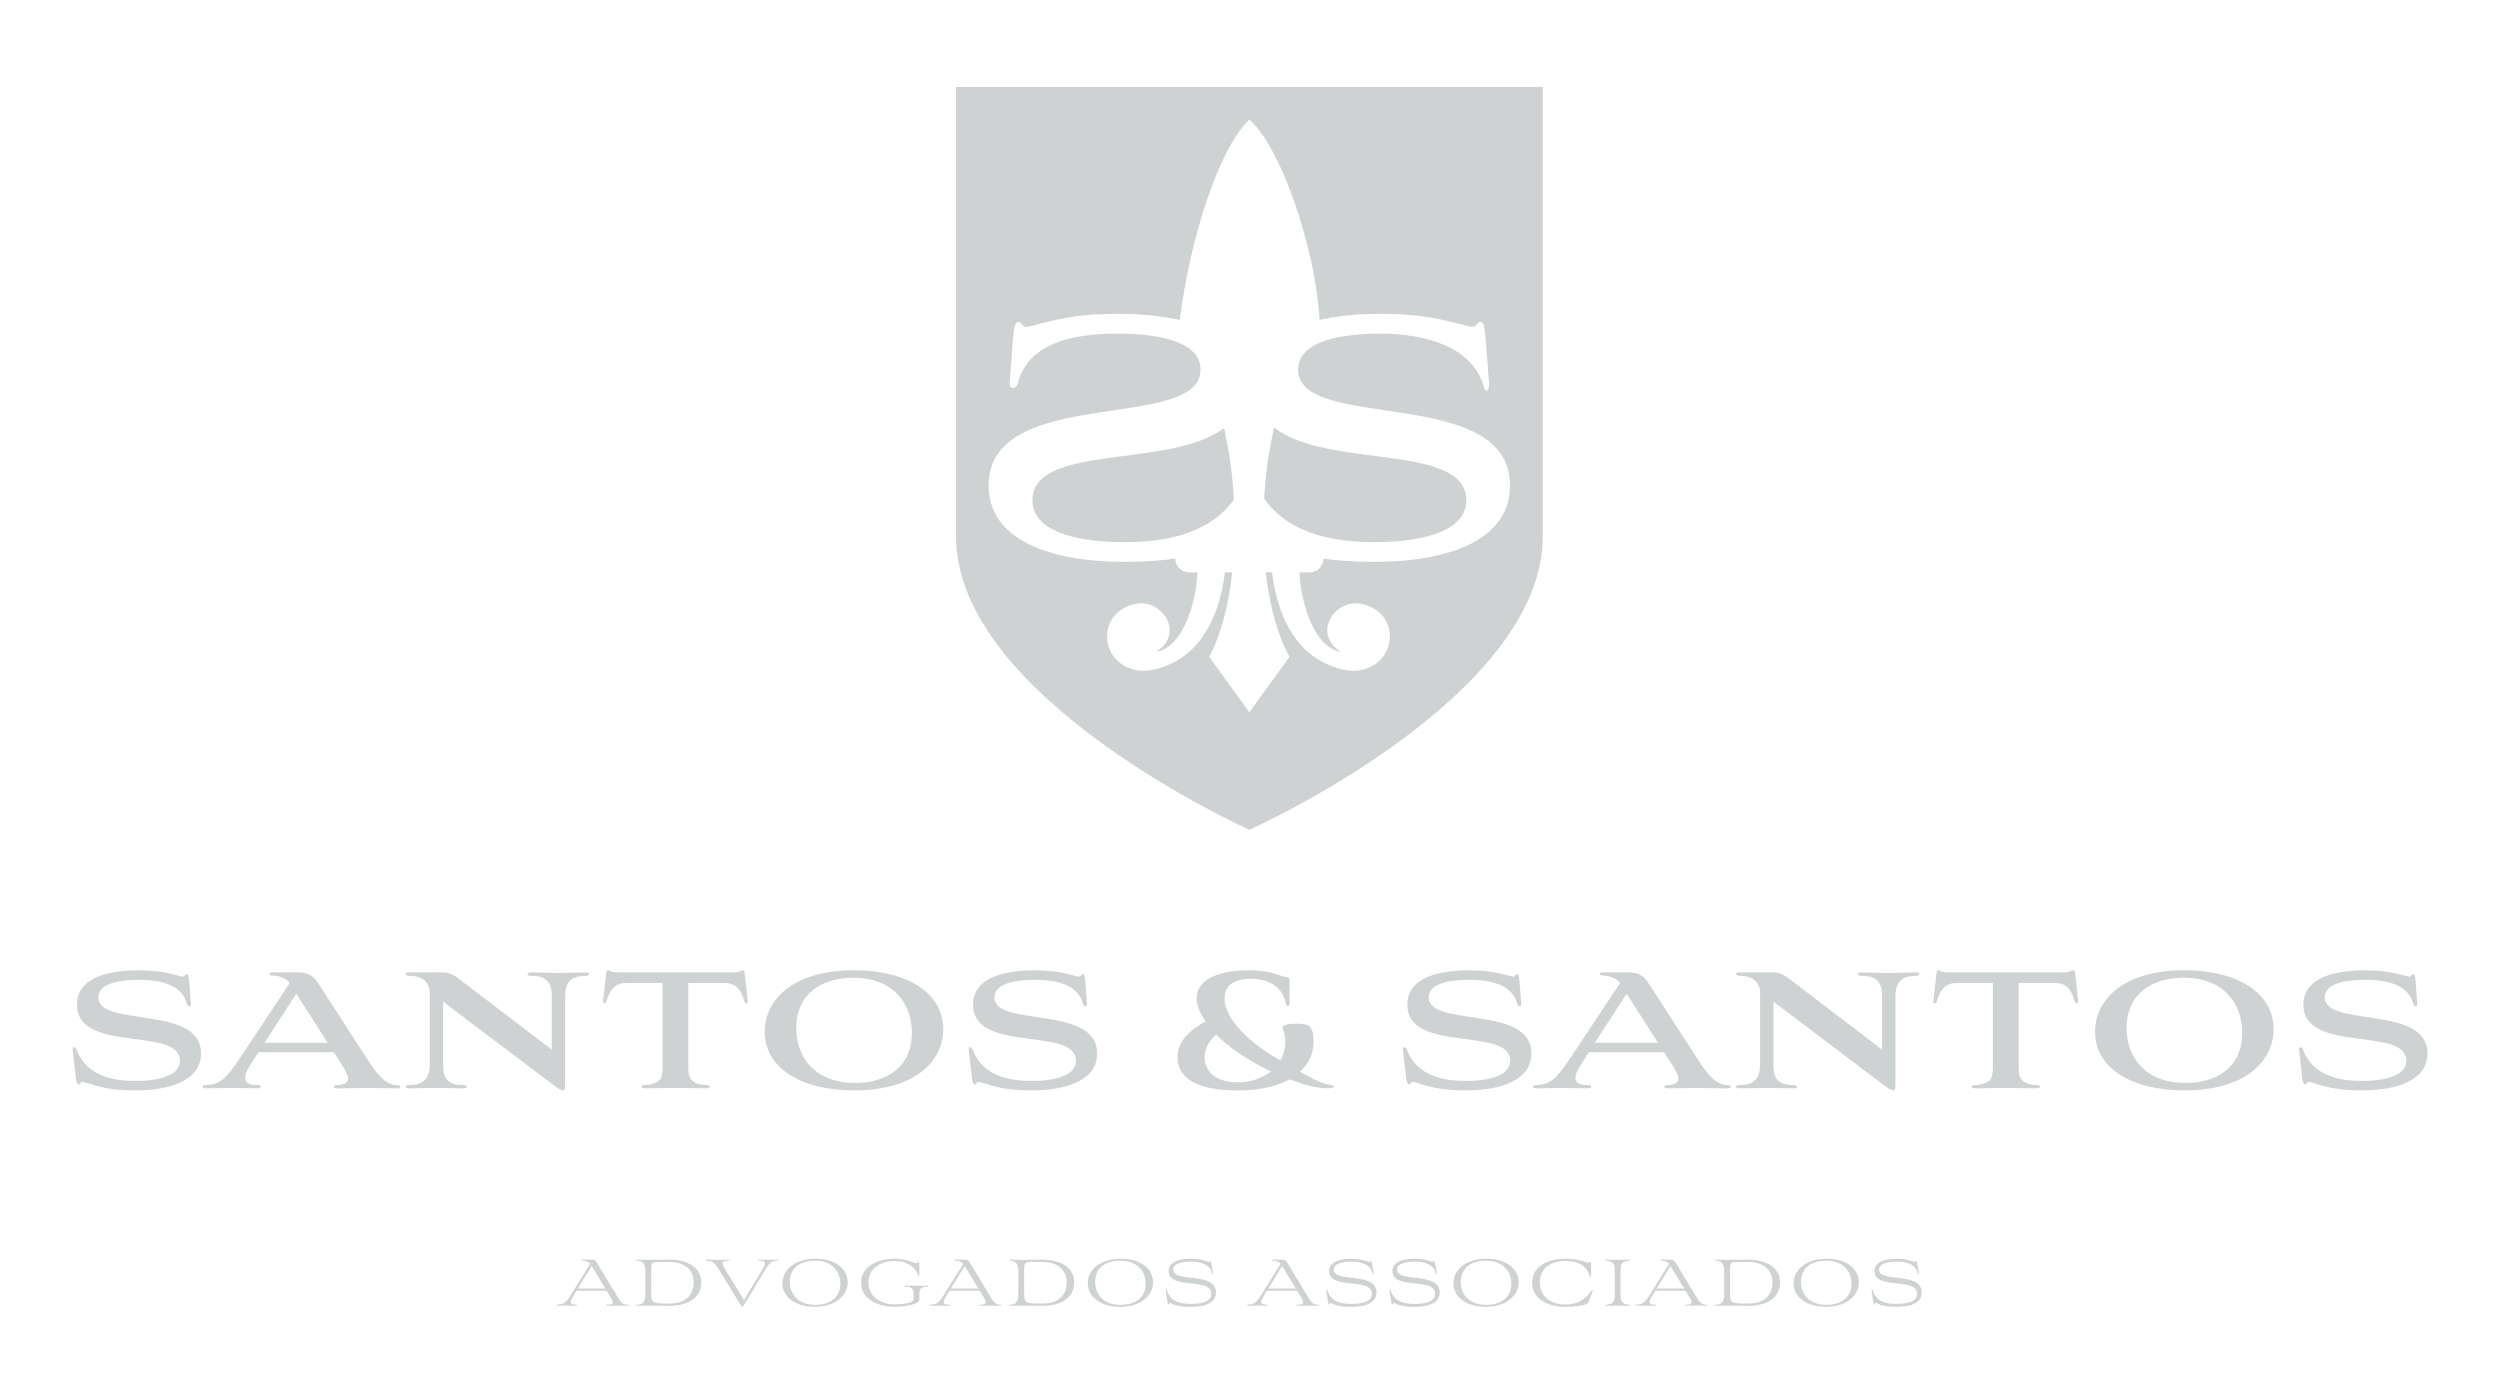<svg xmlns="http://www.w3.org/2000/svg" xmlns:xlink="http://www.w3.org/1999/xlink" id="Layer_1" x="0px" y="0px" viewBox="0 0 800 446" style="enable-background:new 0 0 800 446;" xml:space="preserve">
<style type="text/css">
	.st0{fill:#1C355E;stroke:#1D1D1B;stroke-miterlimit:10;}
	.st1{fill:#231F20;}
	.st2{fill:#1C355E;}
	.st3{fill:#CFD2D3;}
</style>
<g>
	<g>
		<g>
			<path class="st3" d="M330.38,160.16c0,9.06,11.94,13.32,29.51,13.32c11.35,0,26.48-1.9,34.95-13.59     c-0.38-7.41-1.39-15.3-3.15-22.93C374.61,150.14,330.38,141.66,330.38,160.16z"></path>
		</g>
		<g>
			<path class="st3" d="M407.74,136.82c-1.78,7.56-2.8,15.37-3.21,22.73c8.43,11.98,23.73,13.92,35.19,13.92     c17.57,0,29.51-4.26,29.51-13.32C469.24,141.6,424.7,150.2,407.74,136.82z"></path>
		</g>
		<g>
			<path class="st3" d="M305.93,27.82v143.84c0,51.85,93.88,93.88,93.88,93.88h0c0,0,93.88-42.03,93.88-93.88V27.82H305.93z      M439.72,179.79c-6.71,0-11.95-0.43-16.25-1.06c0,0.03,0.01,0.05,0.01,0.08c0,2.38-1.95,4.33-4.33,4.33h-3.3     c0.39,9.95,4.69,24.12,13.23,25.45c-9.39-5.96-1.86-17.08,6.52-15.37c11.34,2.31,12.03,15.92,2.77,20.27     c-4.74,2.23-9.67,0.9-14.13-1.15c-10.01-4.59-15.6-15.81-17.18-29.21h-2.04c1.25,11.02,4.01,20.69,7.63,27.03l-12.86,17.77     l-12.86-17.77c3.5-6.34,6.19-16.01,7.4-27.03h-2.37c-1.58,13.4-7.17,24.61-17.18,29.21c-4.46,2.05-9.39,3.38-14.13,1.15     c-9.26-4.36-8.56-17.97,2.77-20.27c8.38-1.71,15.91,9.42,6.52,15.37c8.54-1.33,12.84-15.5,13.23-25.45h-2.73     c-2.38,0-4.33-1.95-4.33-4.33c0-0.03,0.01-0.05,0.01-0.08c-4.3,0.63-9.53,1.06-16.24,1.06c-23.61,0-43.52-6.86-43.52-24.44     c0-32.4,67.81-16.89,67.81-37.07c0-9.61-15.24-11.53-26.36-11.53c-13.73,0-28.69,2.61-32.12,15.92c-0.69,2.2-2.74,1.92-2.61-0.14     l1.1-14.41c0.41-4.53,0.82-5.08,1.78-5.08c1.37,0,0.69,2.2,3.57,1.37c7.55-1.78,13.45-3.98,28.42-3.98     c6.28,0,13.23,0.5,19.56,1.99c3.37-26.22,12.38-54.61,22.27-64.17c9.84,8.54,21,40.13,22.51,64.11     c6.27-1.45,13.12-1.93,19.32-1.93c14.96,0,20.87,2.2,28.42,3.98c2.88,0.82,2.2-1.37,3.57-1.37c0.96,0,1.37,0.55,1.78,5.08     l1.1,14.41c0.14,2.06-0.91,3.66-1.6,1.47c-3.43-13.32-19.41-17.25-33.13-17.25c-11.12,0-26.36,1.92-26.36,11.53     c0,20.18,67.81,4.67,67.81,37.07C483.24,172.92,463.33,179.79,439.72,179.79z"></path>
		</g>
	</g>
	<g>
		<g>
			<path class="st3" d="M61.08,321.2c0.07,1-0.93,1.13-1.26,0.07c-1.66-6.45-8.92-7.72-15.57-7.72c-5.39,0-12.77,0.93-12.77,5.59     c0,9.78,32.86,2.26,32.86,17.96c0,8.52-9.65,11.84-21.09,11.84c-9.45,0-12.97-1.73-16.3-2.66c-1.46-0.33-1,0.73-1.66,0.73     c-0.47,0-0.8-0.27-1-1.86l-1.06-9.31c-0.07-0.4,0.13-0.73,0.6-0.73c0.4,0,0.47,0.33,0.67,0.8c3.33,8.71,12.31,9.98,18.76,9.98     c8.52,0,14.3-2.06,14.3-6.45c0-11.11-32.93-2.13-32.93-17.96c0-9.12,11.04-10.98,19.56-10.98c7.25,0,10.11,1.06,13.77,1.93     c1.4,0.4,1.06-0.67,1.73-0.67c0.47,0,0.67,0.27,0.86,2.46L61.08,321.2z"></path>
			<path class="st3" d="M106.79,336.7H82.7l-1.53,2.4c-0.8,1.2-2.73,4.12-2.73,5.72c0,1.2,0.53,2.39,3.86,2.39     c0.87,0,1.2,0.27,1.2,0.53s-0.33,0.53-1.2,0.53c-2.73,0-5.46-0.13-8.05-0.13c-2.79,0-5.52,0.13-8.25,0.13     c-0.86,0-1.2-0.27-1.2-0.53s0.33-0.53,1.2-0.53c4.46-0.07,6.72-2.46,11.18-9.25l15.5-23.35c-0.93-1.46-3.19-2.4-5.39-2.4     c-0.67,0-1.13-0.27-1.13-0.53c0-0.33,0.47-0.53,1.13-0.53h7.45c3.99,0,5.32,0.73,7.45,4.06l15.77,24.35     c2.26,3.59,5.39,7.65,8.92,7.65c0.86,0,1.26,0.27,1.26,0.6c0,0.27-0.4,0.47-1.2,0.47c-3.19,0-6.19-0.13-9.31-0.13     c-3.19,0-6.39,0.13-9.71,0.13c-0.73,0-1.06-0.2-1.06-0.53c0-0.2,0.33-0.53,1.06-0.53c2,0,3.46-0.67,3.46-2.13     c0-1-0.8-2.59-2.33-4.86L106.79,336.7z M84.63,333.7h20.22L94.81,318L84.63,333.7z"></path>
			<path class="st3" d="M180.83,345.01c0,3.13-0.07,3.92-0.53,3.92c-0.4,0-1.06-0.07-3.13-1.66l-35.39-26.74v19.96     c0,4.26,1.13,6.72,6.32,6.72c1.4,0,1.93,1.06,0.2,1.06c-3.13,0-5.52-0.13-8.58-0.13c-2.66,0-6.19,0.13-8.85,0.13     c-1.46,0-1.53-1.06,0.2-1.06c4.59,0,6.45-2.26,6.45-6.72V317.4c-0.13-3.06-2.4-5.12-6.39-5.12c-1.6,0-1.93-1.13-0.27-1.13h9.58     c3.53,0,4.12,0.27,7.72,3.06l28.41,21.69v-16.96c0-4.19-1.33-6.65-6.45-6.65c-0.67,0-1.33-0.13-1.33-0.6     c0-0.33,0.47-0.53,1.2-0.53c3.19,0,5.46,0.2,8.58,0.2c2.59,0,6.25-0.2,8.78-0.2c0.86,0,1.13,0.2,1.2,0.53     c0,0.27-0.33,0.6-1.33,0.6c-4.66,0-6.39,2.26-6.39,6.65V345.01z"></path>
			<path class="st3" d="M212.03,314.54h-11.38c-3.66,0-5.39,1.8-6.59,5.85c-0.13,0.46-0.4,0.73-0.67,0.73s-0.47-0.4-0.4-0.93l1-8.78     c0.07-0.67,0.27-0.93,0.67-0.93s0.86,0.67,2.46,0.67h38.05c1.53,0,2.06-0.67,2.46-0.67c0.33,0,0.6,0.27,0.67,0.93l1,8.78     c0.07,0.33,0,0.93-0.4,0.93c-0.27,0-0.53-0.2-0.73-0.73c-1.13-4.06-2.86-5.85-6.52-5.85h-11.38v26.94c0,1.86,0.2,2.79,0.6,3.53     c0.8,1.53,3.39,2.2,4.79,2.2c0.86,0,1.46,0.13,1.46,0.53c0,0.33-0.53,0.53-1.33,0.53c-2.66,0-5.59-0.13-9.65-0.13     c-4.06,0-6.85,0.13-9.58,0.13c-0.8,0-1.33-0.2-1.33-0.53c0-0.4,0.6-0.53,1.46-0.53c1.46-0.07,3.93-0.67,4.79-2.2     c0.33-0.8,0.53-1.73,0.53-3.53V314.54z"></path>
			<path class="st3" d="M273.31,310.48c17.23,0,28.54,7.45,28.54,18.83c0,10.18-8.98,19.63-28.54,19.63     c-16.7,0-28.61-7.05-28.61-18.76C244.7,319.93,253.75,310.48,273.31,310.48z M254.81,328.98c0,9.45,6.05,17.56,18.83,17.56     c10.05,0,18.16-5.06,18.16-16.03c0-9.45-6.05-17.63-18.76-17.63C262.99,312.88,254.81,318,254.81,328.98z"></path>
			<path class="st3" d="M347.82,321.2c0.07,1-0.93,1.13-1.26,0.07c-1.66-6.45-8.91-7.72-15.57-7.72c-5.39,0-12.77,0.93-12.77,5.59     c0,9.78,32.87,2.26,32.87,17.96c0,8.52-9.65,11.84-21.09,11.84c-9.45,0-12.97-1.73-16.3-2.66c-1.46-0.33-1,0.73-1.66,0.73     c-0.47,0-0.8-0.27-1-1.86l-1.06-9.31c-0.07-0.4,0.13-0.73,0.6-0.73c0.4,0,0.47,0.33,0.67,0.8c3.33,8.71,12.31,9.98,18.76,9.98     c8.52,0,14.3-2.06,14.3-6.45c0-11.11-32.93-2.13-32.93-17.96c0-9.12,11.04-10.98,19.56-10.98c7.25,0,10.11,1.06,13.77,1.93     c1.4,0.4,1.06-0.67,1.73-0.67c0.47,0,0.67,0.27,0.87,2.46L347.82,321.2z"></path>
			<path class="st3" d="M395.98,348.94c-8.32,0-19.16-1.66-19.16-10.64c0-5.12,3.73-8.58,9.05-11.51c-2.06-2.73-2.93-5.12-2.93-7.19     c0-7.92,10.91-9.11,16.43-9.11c5.72,0,8.45,1,11.44,2.06c1.2,0.4,2-0.53,1.86,2v6.65c-0.13,1-1,1-1.2-0.07     c-0.4-2.2-2.33-7.92-11.24-7.92c-4.99,0-8.38,1.86-8.38,6.32c0,6.12,7.32,13.97,17.83,19.76c1.26-2.06,1.6-4.06,1.6-5.99     c0-2.86-0.87-3.66-0.87-4.39c0-1.26,2.86-1.33,4.59-1.33c3.59,0,5.32,0.47,5.32,5.46c0,4.46-1.4,6.99-4.33,9.91     c5.72,3.19,7.12,3.79,10.11,4.26c1.6,0.33,0.33,1.06-1.26,1.06c-3.59,0-7.72-1.26-12.17-2.86     C407.36,348.14,401.9,348.94,395.98,348.94z M389.13,331.04c-2.53,2.39-3.66,4.86-3.66,7.25c0,4.46,3.53,8.05,10.58,8.05     c3.73,0,7.05-0.86,10.71-3.46C400.11,339.76,393.85,335.7,389.13,331.04z"></path>
			<path class="st3" d="M486.79,321.2c0.07,1-0.93,1.13-1.26,0.07c-1.66-6.45-8.92-7.72-15.57-7.72c-5.39,0-12.77,0.93-12.77,5.59     c0,9.78,32.86,2.26,32.86,17.96c0,8.52-9.65,11.84-21.09,11.84c-9.45,0-12.97-1.73-16.3-2.66c-1.46-0.33-1,0.73-1.66,0.73     c-0.47,0-0.8-0.27-1-1.86l-1.06-9.31c-0.07-0.4,0.13-0.73,0.6-0.73c0.4,0,0.47,0.33,0.67,0.8c3.33,8.71,12.31,9.98,18.76,9.98     c8.52,0,14.3-2.06,14.3-6.45c0-11.11-32.93-2.13-32.93-17.96c0-9.12,11.04-10.98,19.56-10.98c7.25,0,10.11,1.06,13.77,1.93     c1.4,0.4,1.06-0.67,1.73-0.67c0.47,0,0.67,0.27,0.86,2.46L486.79,321.2z"></path>
			<path class="st3" d="M532.5,336.7h-24.08l-1.53,2.4c-0.8,1.2-2.73,4.12-2.73,5.72c0,1.2,0.53,2.39,3.86,2.39     c0.86,0,1.2,0.27,1.2,0.53s-0.33,0.53-1.2,0.53c-2.73,0-5.46-0.13-8.05-0.13c-2.79,0-5.52,0.13-8.25,0.13     c-0.87,0-1.2-0.27-1.2-0.53s0.33-0.53,1.2-0.53c4.46-0.07,6.72-2.46,11.18-9.25l15.5-23.35c-0.93-1.46-3.19-2.4-5.39-2.4     c-0.67,0-1.13-0.27-1.13-0.53c0-0.33,0.47-0.53,1.13-0.53h7.45c3.99,0,5.32,0.73,7.45,4.06l15.77,24.35     c2.26,3.59,5.39,7.65,8.91,7.65c0.87,0,1.26,0.27,1.26,0.6c0,0.27-0.4,0.47-1.2,0.47c-3.19,0-6.19-0.13-9.31-0.13     c-3.19,0-6.39,0.13-9.71,0.13c-0.73,0-1.06-0.2-1.06-0.53c0-0.2,0.33-0.53,1.06-0.53c2,0,3.46-0.67,3.46-2.13     c0-1-0.8-2.59-2.33-4.86L532.5,336.7z M510.34,333.7h20.22L520.52,318L510.34,333.7z"></path>
			<path class="st3" d="M606.54,345.01c0,3.13-0.07,3.92-0.53,3.92c-0.4,0-1.06-0.07-3.13-1.66l-35.39-26.74v19.96     c0,4.26,1.13,6.72,6.32,6.72c1.4,0,1.93,1.06,0.2,1.06c-3.13,0-5.52-0.13-8.58-0.13c-2.66,0-6.19,0.13-8.85,0.13     c-1.46,0-1.53-1.06,0.2-1.06c4.59,0,6.45-2.26,6.45-6.72V317.4c-0.13-3.06-2.4-5.12-6.39-5.12c-1.6,0-1.93-1.13-0.27-1.13h9.58     c3.53,0,4.12,0.27,7.72,3.06l28.41,21.69v-16.96c0-4.19-1.33-6.65-6.45-6.65c-0.67,0-1.33-0.13-1.33-0.6     c0-0.33,0.46-0.53,1.2-0.53c3.19,0,5.46,0.2,8.58,0.2c2.59,0,6.25-0.2,8.78-0.2c0.87,0,1.13,0.2,1.2,0.53     c0,0.27-0.33,0.6-1.33,0.6c-4.66,0-6.39,2.26-6.39,6.65V345.01z"></path>
			<path class="st3" d="M637.74,314.54h-11.38c-3.66,0-5.39,1.8-6.59,5.85c-0.13,0.46-0.4,0.73-0.67,0.73c-0.27,0-0.47-0.4-0.4-0.93     l1-8.78c0.07-0.67,0.27-0.93,0.67-0.93c0.4,0,0.86,0.67,2.46,0.67h38.05c1.53,0,2.06-0.67,2.46-0.67c0.33,0,0.6,0.27,0.67,0.93     l1,8.78c0.07,0.33,0,0.93-0.4,0.93c-0.27,0-0.53-0.2-0.73-0.73c-1.13-4.06-2.86-5.85-6.52-5.85h-11.38v26.94     c0,1.86,0.2,2.79,0.6,3.53c0.8,1.53,3.39,2.2,4.79,2.2c0.86,0,1.46,0.13,1.46,0.53c0,0.33-0.53,0.53-1.33,0.53     c-2.66,0-5.59-0.13-9.65-0.13s-6.85,0.13-9.58,0.13c-0.8,0-1.33-0.2-1.33-0.53c0-0.4,0.6-0.53,1.46-0.53     c1.46-0.07,3.93-0.67,4.79-2.2c0.33-0.8,0.53-1.73,0.53-3.53V314.54z"></path>
			<path class="st3" d="M699.02,310.48c17.23,0,28.54,7.45,28.54,18.83c0,10.18-8.98,19.63-28.54,19.63     c-16.7,0-28.61-7.05-28.61-18.76C670.41,319.93,679.46,310.48,699.02,310.48z M680.52,328.98c0,9.45,6.05,17.56,18.83,17.56     c10.05,0,18.16-5.06,18.16-16.03c0-9.45-6.05-17.63-18.76-17.63C688.7,312.88,680.52,318,680.52,328.98z"></path>
			<path class="st3" d="M773.53,321.2c0.07,1-0.93,1.13-1.26,0.07c-1.66-6.45-8.92-7.72-15.57-7.72c-5.39,0-12.77,0.93-12.77,5.59     c0,9.78,32.87,2.26,32.87,17.96c0,8.52-9.65,11.84-21.09,11.84c-9.45,0-12.97-1.73-16.3-2.66c-1.46-0.33-1,0.73-1.66,0.73     c-0.47,0-0.8-0.27-1-1.86l-1.06-9.31c-0.07-0.4,0.13-0.73,0.6-0.73c0.4,0,0.47,0.33,0.67,0.8c3.33,8.71,12.31,9.98,18.76,9.98     c8.52,0,14.3-2.06,14.3-6.45c0-11.11-32.93-2.13-32.93-17.96c0-9.12,11.04-10.98,19.56-10.98c7.25,0,10.11,1.06,13.77,1.93     c1.4,0.4,1.06-0.67,1.73-0.67c0.47,0,0.67,0.27,0.86,2.46L773.53,321.2z"></path>
		</g>
		<g>
			<path class="st3" d="M194.13,413.04h-9.66l-1.21,2c-0.36,0.56-0.62,1.15-0.62,1.57c0,0.52,0.39,0.88,1.44,0.88     c0.33,0,0.62,0,0.62,0.2c0,0.13-0.16,0.16-0.49,0.16c-1.02,0-1.97-0.07-2.98-0.07c-0.98,0-1.64,0.07-2.59,0.07     c-0.33,0-0.52-0.03-0.52-0.2c0-0.16,0.33-0.2,0.66-0.2c1.8,0,2.92-1.47,3.67-2.72l6.42-10.32c-0.59-0.75-1.54-0.98-2.46-0.98     c-0.39,0-0.46-0.36,0-0.36h2.69c1.08,0,1.44,0.23,1.77,0.79l7.01,11.57c0.82,1.34,1.51,2.06,2.69,2.06c0.43,0,0.62,0.03,0.62,0.2     c0,0.13-0.16,0.16-0.59,0.16c-1.11,0-1.31-0.07-2.49-0.07c-1.21,0-2.39,0.07-3.57,0.07c-0.43,0-0.56-0.03-0.56-0.16     c0-0.16,0.16-0.2,0.56-0.2c0.95,0,1.54-0.23,1.54-0.82c0-0.29-0.13-0.66-0.43-1.15L194.13,413.04z M184.92,412.32h8.78     l-4.36-7.21L184.92,412.32z"></path>
			<path class="st3" d="M206.51,406.78c0-1.47-0.29-3.34-2.52-3.34c-0.07,0-0.46,0-0.46-0.2c0-0.13,0.16-0.16,0.33-0.16     c1.38,0,2.1,0.07,3.7,0.07c1.57,0,4.62-0.07,5.21-0.07h1.31c5.77,0,10.32,2.39,10.32,7.34c0,5.04-4.46,7.44-10.09,7.44     c-2.85,0-5.05-0.07-6.68-0.07c-1.67,0-2.39,0.07-3.77,0.07c-0.16,0-0.33,0-0.33-0.16c0-0.2,0.33-0.2,0.49-0.2     c2.13,0,2.49-1.7,2.49-3.34V406.78z M210.97,403.8c-2.46,0-2.59,0.13-2.59,3.15v6.95c0,3.11,0.46,3.24,5.93,3.24     c4.82,0,7.67-2.56,7.67-6.75c0-4.06-2.92-6.58-7.93-6.58H210.97z"></path>
			<path class="st3" d="M230.23,406.55c-0.92-1.51-1.83-3.11-3.87-3.11c-0.33,0-0.62,0-0.62-0.16c0-0.16,0.2-0.2,0.49-0.2     c1.18,0,2.03,0.07,3.21,0.07c1.18,0,2.33-0.07,3.51-0.07c0.33,0,0.49,0,0.49,0.16c0,0.2-0.29,0.2-0.62,0.2     c-1.11,0-1.57,0.36-1.57,0.95c0,0.33,0.16,0.72,0.43,1.18l6.42,10.45l6.22-10.42c0.33-0.52,0.49-0.95,0.49-1.28     c0-0.59-0.52-0.88-1.57-0.88c-0.29,0-0.59,0-0.59-0.2c0-0.13,0.16-0.16,0.59-0.16c0.82,0,1.54,0.07,2.52,0.07     c1.02,0,1.57-0.07,2.56-0.07c0.29,0,0.62,0,0.62,0.16c0,0.2-0.2,0.2-0.62,0.2c-1.41,0-2.33,1.05-3.15,2.42l-6.72,11.17     c-0.66,1.11-0.75,1.15-0.92,1.15c-0.13,0-0.2-0.03-0.85-1.08L230.23,406.55z"></path>
			<path class="st3" d="M260.95,402.78c6.42,0,10.32,3.34,10.32,7.54c0,4.16-3.8,7.86-10.58,7.86c-6.42,0-10.32-3.34-10.32-7.53     C250.37,406.49,254.17,402.78,260.95,402.78z M252.73,410.19c0,3.87,2.59,7.37,8.19,7.37c4.72,0,7.99-2.46,7.99-6.78     c0-3.87-2.59-7.37-8.19-7.37C256.01,403.41,252.73,405.86,252.73,410.19z"></path>
			<path class="st3" d="M294.2,415.95c0,1.54-5.14,2.23-7.9,2.23c-5.01,0-10.75-2.26-10.75-7.7s5.67-7.7,10.65-7.7     c2.69,0,4.68,0.66,5.54,1.02c0.72,0.29,1.08,0.43,1.47,0.43c0.79,0,0.49-0.56,0.75-0.56c0.13,0,0.23,0,0.23,0.39v4.06     c0,0.36-0.29,0.36-0.39,0.03c-0.23-0.88-1.6-4.62-7.6-4.62c-4.19,0-8.29,2.16-8.29,6.85c0,4.78,4.26,7.04,8.42,7.04     c1.61,0,6-0.33,6-1.57v-1.77c0-0.62-0.07-1.25-0.52-1.74c-0.33-0.36-0.75-0.59-1.97-0.59c-0.13,0-0.46,0-0.46-0.2     c0-0.13,0.1-0.16,0.29-0.16c1.18,0,2.33,0.07,3.54,0.07c1.18,0,2.39-0.07,3.6-0.07c0,0,0.29,0,0.29,0.16c0,0.2-0.33,0.2-0.46,0.2     c-0.79,0-1.41,0.2-1.8,0.49c-0.62,0.46-0.65,1.25-0.65,1.83V415.95z"></path>
			<path class="st3" d="M313.49,413.04h-9.66l-1.21,2c-0.36,0.56-0.62,1.15-0.62,1.57c0,0.52,0.39,0.88,1.44,0.88     c0.33,0,0.62,0,0.62,0.2c0,0.13-0.16,0.16-0.49,0.16c-1.02,0-1.97-0.07-2.98-0.07c-0.98,0-1.64,0.07-2.59,0.07     c-0.33,0-0.52-0.03-0.52-0.2c0-0.16,0.33-0.2,0.66-0.2c1.8,0,2.92-1.47,3.67-2.72l6.42-10.32c-0.59-0.75-1.54-0.98-2.46-0.98     c-0.39,0-0.46-0.36,0-0.36h2.69c1.08,0,1.44,0.23,1.77,0.79l7.01,11.57c0.82,1.34,1.51,2.06,2.69,2.06c0.43,0,0.62,0.03,0.62,0.2     c0,0.13-0.16,0.16-0.59,0.16c-1.11,0-1.31-0.07-2.49-0.07c-1.21,0-2.39,0.07-3.57,0.07c-0.43,0-0.56-0.03-0.56-0.16     c0-0.16,0.16-0.2,0.56-0.2c0.95,0,1.54-0.23,1.54-0.82c0-0.29-0.13-0.66-0.43-1.15L313.49,413.04z M304.29,412.32h8.78     l-4.36-7.21L304.29,412.32z"></path>
			<path class="st3" d="M325.87,406.78c0-1.47-0.29-3.34-2.52-3.34c-0.07,0-0.46,0-0.46-0.2c0-0.13,0.16-0.16,0.33-0.16     c1.38,0,2.1,0.07,3.7,0.07c1.57,0,4.62-0.07,5.21-0.07h1.31c5.77,0,10.32,2.39,10.32,7.34c0,5.04-4.46,7.44-10.09,7.44     c-2.85,0-5.05-0.07-6.68-0.07c-1.67,0-2.39,0.07-3.77,0.07c-0.16,0-0.33,0-0.33-0.16c0-0.2,0.33-0.2,0.49-0.2     c2.13,0,2.49-1.7,2.49-3.34V406.78z M330.33,403.8c-2.46,0-2.59,0.13-2.59,3.15v6.95c0,3.11,0.46,3.24,5.93,3.24     c4.82,0,7.67-2.56,7.67-6.75c0-4.06-2.92-6.58-7.93-6.58H330.33z"></path>
			<path class="st3" d="M358.67,402.78c6.42,0,10.32,3.34,10.32,7.54c0,4.16-3.8,7.86-10.58,7.86c-6.42,0-10.32-3.34-10.32-7.53     C348.08,406.49,351.88,402.78,358.67,402.78z M350.44,410.19c0,3.87,2.59,7.37,8.19,7.37c4.72,0,7.99-2.46,7.99-6.78     c0-3.87-2.59-7.37-8.19-7.37C353.72,403.41,350.44,405.86,350.44,410.19z"></path>
			<path class="st3" d="M388.21,407.44c0,0.13,0,0.26-0.13,0.29c-0.13,0.03-0.2-0.1-0.23-0.23c-0.62-2.92-3.67-3.8-6.81-3.8     c-2.88,0-5.6,0.69-5.6,2.59c0,4.29,13.66,0.52,13.66,7.31c0,3.08-2.95,4.59-8.06,4.59c-4.26,0-5.57-0.79-6.39-1.18     c-0.59-0.29-0.36,0.33-0.62,0.39c-0.23,0.07-0.36-0.26-0.46-0.95l-0.52-3.47c-0.03-0.23-0.03-0.39,0.1-0.43     c0.16-0.03,0.2,0.1,0.26,0.33c1.11,3.73,4.26,4.36,7.63,4.36c3.77,0,6.58-0.85,6.58-3.24c0-5.37-13.66-1.11-13.66-7.24     c0-3.15,3.73-3.96,7.08-3.96c3.01,0,4.95,0.75,5.57,0.98c0.62,0.23,0.36-0.33,0.69-0.33c0.13,0,0.2,0.1,0.36,0.98L388.21,407.44z     "></path>
			<path class="st3" d="M415.07,413.04h-9.67l-1.21,2c-0.36,0.56-0.62,1.15-0.62,1.57c0,0.52,0.39,0.88,1.44,0.88     c0.33,0,0.62,0,0.62,0.2c0,0.13-0.16,0.16-0.49,0.16c-1.02,0-1.97-0.07-2.98-0.07c-0.98,0-1.64,0.07-2.59,0.07     c-0.33,0-0.52-0.03-0.52-0.2c0-0.16,0.33-0.2,0.66-0.2c1.8,0,2.92-1.47,3.67-2.72l6.42-10.32c-0.59-0.75-1.54-0.98-2.46-0.98     c-0.39,0-0.46-0.36,0-0.36h2.69c1.08,0,1.44,0.23,1.77,0.79l7.01,11.57c0.82,1.34,1.51,2.06,2.69,2.06c0.43,0,0.62,0.03,0.62,0.2     c0,0.13-0.16,0.16-0.59,0.16c-1.11,0-1.31-0.07-2.49-0.07c-1.21,0-2.39,0.07-3.57,0.07c-0.43,0-0.56-0.03-0.56-0.16     c0-0.16,0.16-0.2,0.56-0.2c0.95,0,1.54-0.23,1.54-0.82c0-0.29-0.13-0.66-0.43-1.15L415.07,413.04z M405.87,412.32h8.78     l-4.36-7.21L405.87,412.32z"></path>
			<path class="st3" d="M439.57,407.44c0,0.13,0,0.26-0.13,0.29s-0.2-0.1-0.23-0.23c-0.62-2.92-3.67-3.8-6.81-3.8     c-2.88,0-5.6,0.69-5.6,2.59c0,4.29,13.66,0.52,13.66,7.31c0,3.08-2.95,4.59-8.06,4.59c-4.26,0-5.57-0.79-6.39-1.18     c-0.59-0.29-0.36,0.33-0.62,0.39c-0.23,0.07-0.36-0.26-0.46-0.95l-0.52-3.47c-0.03-0.23-0.03-0.39,0.1-0.43     c0.16-0.03,0.2,0.1,0.26,0.33c1.11,3.73,4.26,4.36,7.63,4.36c3.77,0,6.58-0.85,6.58-3.24c0-5.37-13.66-1.11-13.66-7.24     c0-3.15,3.73-3.96,7.08-3.96c3.01,0,4.95,0.75,5.57,0.98c0.62,0.23,0.36-0.33,0.69-0.33c0.13,0,0.2,0.1,0.36,0.98L439.57,407.44z     "></path>
			<path class="st3" d="M459.82,407.44c0,0.13,0,0.26-0.13,0.29s-0.2-0.1-0.23-0.23c-0.62-2.92-3.67-3.8-6.81-3.8     c-2.88,0-5.6,0.69-5.6,2.59c0,4.29,13.66,0.52,13.66,7.31c0,3.08-2.95,4.59-8.06,4.59c-4.26,0-5.57-0.79-6.39-1.18     c-0.59-0.29-0.36,0.33-0.62,0.39c-0.23,0.07-0.36-0.26-0.46-0.95l-0.52-3.47c-0.03-0.23-0.03-0.39,0.1-0.43     c0.16-0.03,0.2,0.1,0.26,0.33c1.11,3.73,4.26,4.36,7.63,4.36c3.77,0,6.58-0.85,6.58-3.24c0-5.37-13.66-1.11-13.66-7.24     c0-3.15,3.73-3.96,7.08-3.96c3.01,0,4.95,0.75,5.57,0.98c0.62,0.23,0.36-0.33,0.69-0.33c0.13,0,0.2,0.1,0.36,0.98L459.82,407.44z     "></path>
			<path class="st3" d="M475.67,402.78c6.42,0,10.32,3.34,10.32,7.54c0,4.16-3.8,7.86-10.58,7.86c-6.42,0-10.32-3.34-10.32-7.53     C465.09,406.49,468.89,402.78,475.67,402.78z M467.45,410.19c0,3.87,2.59,7.37,8.19,7.37c4.72,0,7.99-2.46,7.99-6.78     c0-3.87-2.59-7.37-8.19-7.37C470.73,403.41,467.45,405.86,467.45,410.19z"></path>
			<path class="st3" d="M508.53,416.18c-0.26,0.66-0.46,0.98-1.15,1.25c-0.85,0.29-3.34,0.75-6.55,0.75c-4.68,0-10.55-2-10.55-7.73     c0-5.73,5.9-7.67,10.52-7.67c4.36,0,6.45,1.05,7.01,1.18c0.72,0.23,0.88-0.13,1.11-0.13c0.2,0,0.23,0.13,0.23,0.56v4.06     c0,0.26-0.33,0.26-0.39,0.03c-1.05-3.54-3.7-4.98-7.96-4.98c-4.03,0-8.06,2-8.06,6.91c0,4.95,4.23,7.04,8.06,7.04     c4.46,0,6.88-2.06,8.52-4.52c0.16-0.26,0.46-0.16,0.36,0.16L508.53,416.18z"></path>
			<path class="st3" d="M516.72,406.78c0-1.18-0.1-1.8-0.33-2.19c-0.43-0.75-1.41-1.11-2.13-1.15c-0.33,0-0.66,0-0.66-0.2     c0-0.16,0.2-0.16,0.52-0.16c1.31,0,2.23,0.07,3.47,0.07c1.08,0,2.33-0.07,3.54-0.07c0.36,0,0.52,0,0.52,0.16     c0,0.2-0.29,0.2-0.62,0.2c-0.72,0.03-1.74,0.39-2.16,1.15c-0.2,0.39-0.29,1.01-0.29,2.19v7.37c0,1.18,0.1,1.77,0.29,2.2     c0.43,0.75,1.44,1.11,2.16,1.15c0.33,0,0.62,0,0.62,0.2c0,0.16-0.16,0.16-0.52,0.16c-1.28,0-2.39-0.07-3.6-0.07     c-1.08,0-2.13,0.07-3.41,0.07c-0.33,0-0.52,0-0.52-0.16c0-0.2,0.33-0.2,0.66-0.2c0.72-0.03,1.7-0.39,2.13-1.15     c0.23-0.43,0.33-1.02,0.33-2.2V406.78z"></path>
			<path class="st3" d="M539.35,413.04h-9.66l-1.21,2c-0.36,0.56-0.62,1.15-0.62,1.57c0,0.52,0.39,0.88,1.44,0.88     c0.33,0,0.62,0,0.62,0.2c0,0.13-0.16,0.16-0.49,0.16c-1.02,0-1.96-0.07-2.98-0.07c-0.98,0-1.64,0.07-2.59,0.07     c-0.33,0-0.52-0.03-0.52-0.2c0-0.16,0.33-0.2,0.66-0.2c1.8,0,2.92-1.47,3.67-2.72l6.42-10.32c-0.59-0.75-1.54-0.98-2.46-0.98     c-0.39,0-0.46-0.36,0-0.36h2.69c1.08,0,1.44,0.23,1.77,0.79l7.01,11.57c0.82,1.34,1.51,2.06,2.69,2.06c0.43,0,0.62,0.03,0.62,0.2     c0,0.13-0.16,0.16-0.59,0.16c-1.11,0-1.31-0.07-2.49-0.07c-1.21,0-2.39,0.07-3.57,0.07c-0.43,0-0.56-0.03-0.56-0.16     c0-0.16,0.16-0.2,0.56-0.2c0.95,0,1.54-0.23,1.54-0.82c0-0.29-0.13-0.66-0.43-1.15L539.35,413.04z M530.14,412.32h8.78     l-4.36-7.21L530.14,412.32z"></path>
			<path class="st3" d="M551.73,406.78c0-1.47-0.29-3.34-2.52-3.34c-0.07,0-0.46,0-0.46-0.2c0-0.13,0.16-0.16,0.33-0.16     c1.38,0,2.1,0.07,3.7,0.07c1.57,0,4.62-0.07,5.21-0.07h1.31c5.77,0,10.32,2.39,10.32,7.34c0,5.04-4.46,7.44-10.09,7.44     c-2.85,0-5.04-0.07-6.68-0.07c-1.67,0-2.39,0.07-3.77,0.07c-0.16,0-0.33,0-0.33-0.16c0-0.2,0.33-0.2,0.49-0.2     c2.13,0,2.49-1.7,2.49-3.34V406.78z M556.19,403.8c-2.46,0-2.59,0.13-2.59,3.15v6.95c0,3.11,0.46,3.24,5.93,3.24     c4.82,0,7.67-2.56,7.67-6.75c0-4.06-2.92-6.58-7.93-6.58H556.19z"></path>
			<path class="st3" d="M584.52,402.78c6.42,0,10.32,3.34,10.32,7.54c0,4.16-3.8,7.86-10.58,7.86c-6.42,0-10.32-3.34-10.32-7.53     C573.94,406.49,577.74,402.78,584.52,402.78z M576.3,410.19c0,3.87,2.59,7.37,8.19,7.37c4.72,0,7.99-2.46,7.99-6.78     c0-3.87-2.59-7.37-8.19-7.37C579.58,403.41,576.3,405.86,576.3,410.19z"></path>
			<path class="st3" d="M614.07,407.44c0,0.13,0,0.26-0.13,0.29s-0.2-0.1-0.23-0.23c-0.62-2.92-3.67-3.8-6.81-3.8     c-2.88,0-5.6,0.69-5.6,2.59c0,4.29,13.66,0.52,13.66,7.31c0,3.08-2.95,4.59-8.06,4.59c-4.26,0-5.57-0.79-6.39-1.18     c-0.59-0.29-0.36,0.33-0.62,0.39c-0.23,0.07-0.36-0.26-0.46-0.95l-0.52-3.47c-0.03-0.23-0.03-0.39,0.1-0.43     c0.16-0.03,0.2,0.1,0.26,0.33c1.11,3.73,4.26,4.36,7.63,4.36c3.77,0,6.58-0.85,6.58-3.24c0-5.37-13.66-1.11-13.66-7.24     c0-3.15,3.73-3.96,7.08-3.96c3.01,0,4.95,0.75,5.57,0.98c0.62,0.23,0.36-0.33,0.69-0.33c0.13,0,0.2,0.1,0.36,0.98L614.07,407.44z     "></path>
		</g>
	</g>
</g>
</svg>